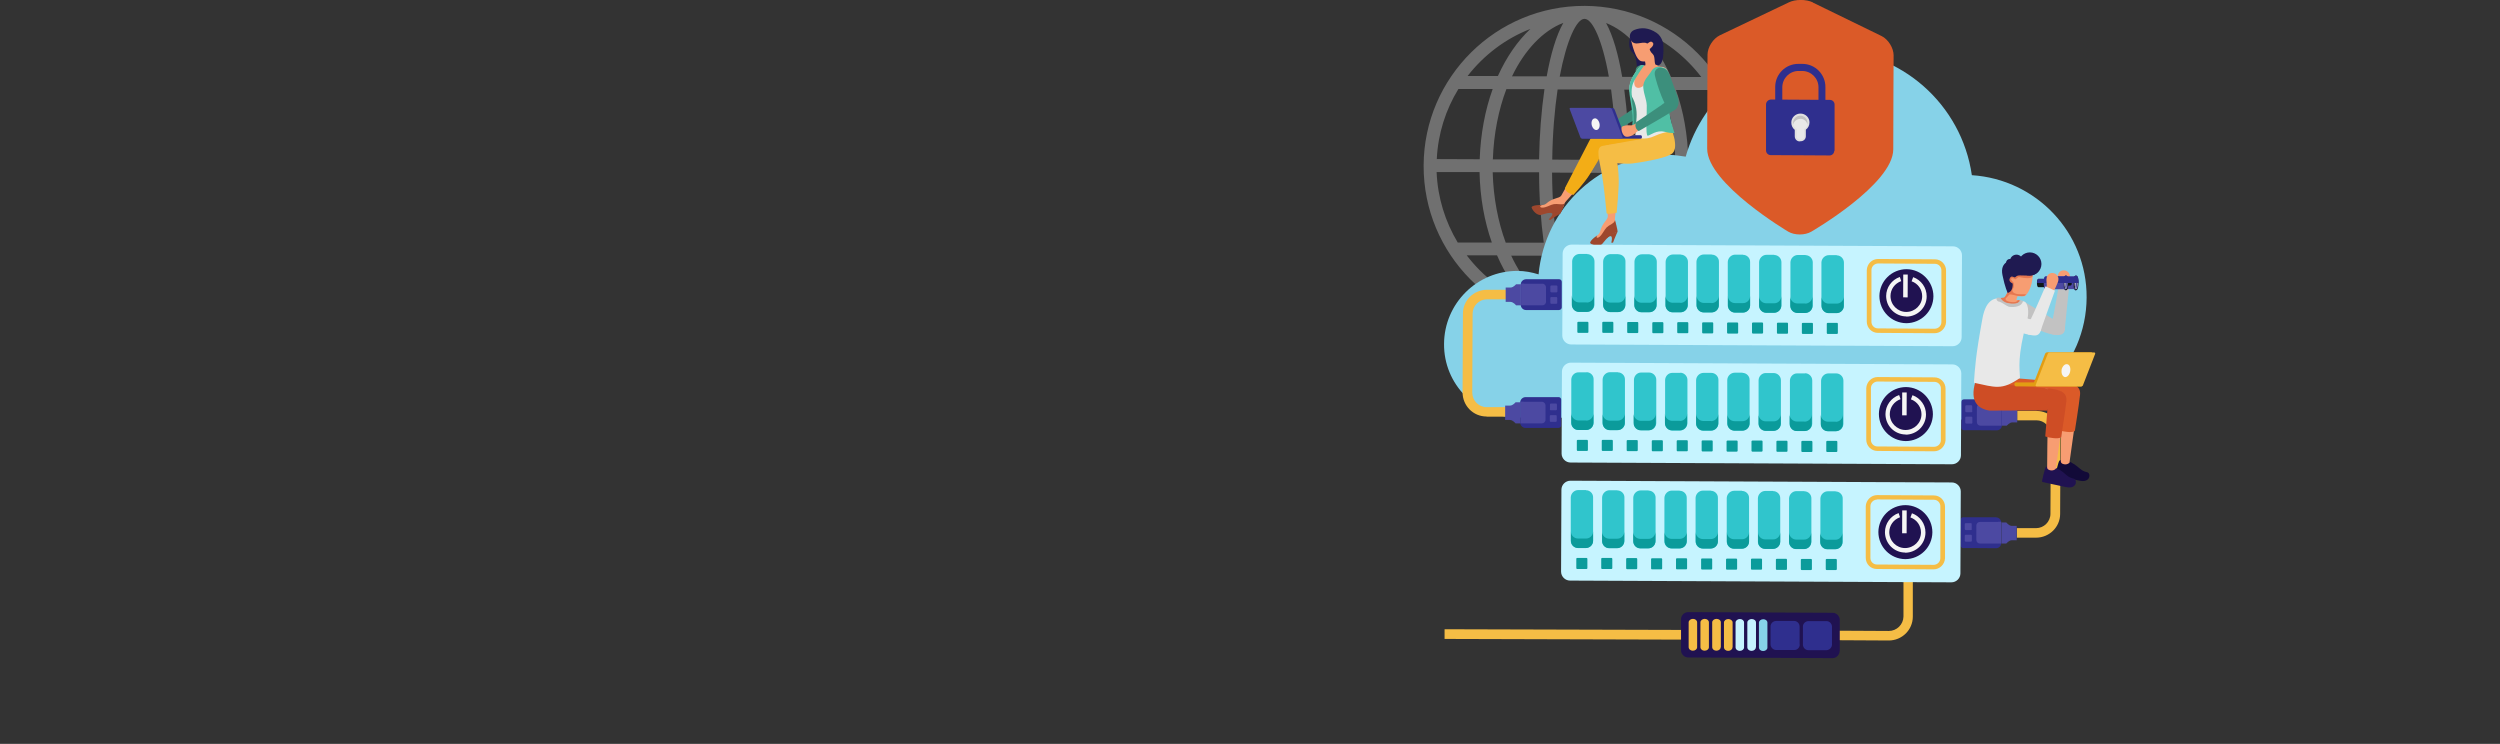 <?xml version="1.0" encoding="UTF-8"?>
<svg id="Layer_1" xmlns="http://www.w3.org/2000/svg" version="1.1" xmlns:xlink="http://www.w3.org/1999/xlink" viewBox="0 0 1444.2 429.7">
  <rect x="0" y="0" width="1444.2" height="429.7" fill="#333333" stroke="none"/>
  <!-- Generator: Adobe Illustrator 29.1.0, SVG Export Plug-In . SVG Version: 2.1.0 Build 142)  -->
  <defs>
    <style>
      .st0 {
        fill: url(#linear-gradient2);
      }

      .st1 {
        fill: #2f2f8e;
      }

      .st2 {
        fill: #f79d72;
      }

      .st3 {
        fill: #ce4d25;
      }

      .st4 {
        fill: #c2c2c2;
      }

      .st5 {
        fill: url(#linear-gradient1);
      }

      .st6 {
        fill: #fff;
        isolation: isolate;
        opacity: .3;
      }

      .st7 {
        fill: #e0e0e0;
      }

      .st8 {
        fill: #f3ad16;
      }

      .st9 {
        fill: #30c5cc;
      }

      .st10 {
        fill: #e29d13;
      }

      .st11 {
        fill: #e57750;
      }

      .st12 {
        fill: #f5bd45;
      }

      .st13 {
        fill: #86d2e8;
      }

      .st14 {
        fill: #d3d3d3;
      }

      .st15 {
        fill: #120a38;
      }

      .st16 {
        fill: #201251;
      }

      .st17 {
        fill: #0b9b9b;
      }

      .st18 {
        fill: #3c8f7c;
      }

      .st19 {
        fill: url(#linear-gradient3);
      }

      .st20 {
        fill: #50bfa5;
      }

      .st21 {
        fill: #f5f5f5;
      }

      .st22 {
        fill: #9e472d;
      }

      .st23 {
        fill: #1f1a51;
      }

      .st24 {
        fill: #db5a28;
      }

      .st25 {
        fill: url(#linear-gradient);
      }

      .st26 {
        fill: #c6f4ff;
      }

      .st27 {
        fill: #4c49a2;
      }

      .st28 {
        fill: #e8e8e8;
      }
    </style>
    <linearGradient id="linear-gradient" x1="3370.3" y1="193.6" x2="3344.3" y2="105.9" gradientTransform="translate(4568.3 436.4) rotate(-179.7)" gradientUnits="userSpaceOnUse">
      <stop offset="0" stop-color="#101719"/>
      <stop offset="1" stop-color="#243137"/>
    </linearGradient>
    <linearGradient id="linear-gradient1" x1="3352.9" y1="198.8" x2="3326.9" y2="111.1" gradientTransform="translate(4568.3 436.4) rotate(-179.7)" gradientUnits="userSpaceOnUse">
      <stop offset="0" stop-color="#101719"/>
      <stop offset="1" stop-color="#243137"/>
    </linearGradient>
    <linearGradient id="linear-gradient2" x1="3358.1" y1="197.2" x2="3332.1" y2="109.5" gradientTransform="translate(4568.3 436.4) rotate(-179.7)" gradientUnits="userSpaceOnUse">
      <stop offset="0" stop-color="#101719"/>
      <stop offset="1" stop-color="#243137"/>
    </linearGradient>
    <linearGradient id="linear-gradient3" x1="3358.3" y1="197.2" x2="3332.3" y2="109.5" gradientTransform="translate(4568.3 436.4) rotate(-179.7)" gradientUnits="userSpaceOnUse">
      <stop offset="0" stop-color="#101719"/>
      <stop offset="1" stop-color="#243137"/>
    </linearGradient>
  </defs>
  <path class="st6" d="M822.4,95.6c-.2,51.1,41.1,92.9,92.2,93.1,51.1.2,92.9-41.2,93.1-92.2.2-51.1-41.2-92.9-92.2-93.1-51.1-.2-92.9,41.1-93.1,92.2h0ZM987.5,140.7h-19.7c4.4-12.2,7-26,7.5-40.6h24.8c-.7,14.9-5.2,28.7-12.6,40.6ZM862.4,92c.5-14.8,3.3-28.6,7.8-40.5h22c-1.8,12.6-2.9,26.6-3.1,40.6h-26.8q0-.1,0-.1ZM896.7,92.2c.2-15.4,1.4-29,3.1-40.5h30.9c1.6,11.7,2.7,25.3,2.8,40.7l-36.7-.2h0ZM933.4,99.9c-.2,15.4-1.4,29-3.1,40.5h-30.9c-1.6-11.7-2.7-25.3-2.8-40.7l36.7.2h0ZM873.5,44c7.3-15.1,17.7-26.2,29.6-30.8-4.1,7.3-7.3,18.1-9.6,30.9h-20q0,0,0,0ZM915.4,10.9c4.5,0,10.3,12.3,14,33.4h-28.4c4-21.2,9.8-33.4,14.3-33.4h0ZM957.1,44.4h-20c-2.2-12.9-5.3-23.8-9.3-31.1,11.9,4.7,22.1,15.9,29.3,31.1ZM960.3,51.9c4.5,11.9,7.1,25.8,7.5,40.6h-26.8c0-14.2-1-28.1-2.7-40.7h22q0,0,0,0ZM968.2,52h19.7c7.2,12,11.6,25.9,12.2,40.7h-24.8c-.3-14.7-2.8-28.5-7.1-40.7ZM959.9,140.5h-22c1.8-12.6,2.9-26.6,3.1-40.6h26.8c-.5,14.9-3.3,28.7-7.9,40.6h0ZM956.6,148c-7.3,15.1-17.7,26.2-29.6,30.8,4.1-7.3,7.3-18.1,9.6-30.9h20q0,0,0,0ZM914.7,181.2c-4.6,0-10.3-12.3-14-33.4h28.4c-4,21.2-9.8,33.4-14.3,33.4h0ZM873,147.7h20c2.2,12.9,5.3,23.8,9.3,31.1-11.9-4.7-22.2-15.9-29.3-31.1ZM869.8,140.1c-4.4-11.9-7.1-25.8-7.5-40.6h26.8c0,14.2,1,28.1,2.7,40.7h-22ZM861.9,140.1h-19.8c-7.2-12-11.6-25.9-12.2-40.7h24.8c.3,14.7,2.8,28.5,7.1,40.7ZM830,91.9c.7-14.8,5.2-28.6,12.5-40.5h19.8c-4.4,12.2-7,26-7.5,40.6,0,0-24.8-.1-24.8-.1ZM884.1,16.7c-7.4,6.9-13.8,16.2-18.8,27.2h-17.5c9.4-12.1,21.9-21.6,36.3-27.2h0ZM982.8,44.5h-17.5c-4.8-11.1-11.1-20.5-18.5-27.5,14.4,5.8,26.8,15.4,36,27.5h0ZM946,175.3c7.4-6.9,13.8-16.2,18.8-27.2h17.5c-9.4,12.1-21.9,21.6-36.3,27.2h0ZM847.3,147.5h17.5c4.8,11.1,11.1,20.5,18.5,27.5-14.4-5.8-26.8-15.4-36-27.5h0Z"/>
  <path class="st13" d="M876.7,156.5c4.2,0,8.2.8,12.1,2,3.6-38.8,36-69.2,75.7-69,3.2,0,6.2.6,9.3,1,10.1-35.8,42.9-62,81.9-61.8,42.5.2,77.5,31.7,83.4,72.5,37.1,2.4,66.5,33,66.3,70.7-.2,39.1-32,70.7-71.2,70.5l-257.9-1.2c-23.4-.1-42.3-19.2-42.1-42.5.1-23.4,19.1-42.3,42.5-42.2h0Z"/>
  <path class="st24" d="M1047.3,1.4c-3.9-1.9-10.2-1.9-14,0l-39.8,19c-3.9,1.9-7.1,6.9-7.1,11.2,0,0-.2,36.6-.2,54.3,0,20.2,46.8,47.9,46.8,47.9,3.7,2.2,9.7,2.2,13.4,0,0,0,47.2-27.3,47.3-47.5,0-17.6.2-54.3.2-54.3,0-4.3-3.1-9.3-7-11.2l-39.6-19.3h0Z"/>
  <path class="st1" d="M1054.5,62.6h-29c0-.1,0-12.4,0-12.4,0-7.4,6.1-13.4,13.5-13.3h2.2c7.4,0,13.4,6.1,13.3,13.5v12.2ZM1029.6,58.5h20.9c0,0,0-8.1,0-8.1,0-5.1-4.1-9.3-9.3-9.4h-2.2c-5.1,0-9.3,4.1-9.4,9.3v8.2s0,0,0,0Z"/>
  <path class="st1" d="M1059.6,87.1c0,1.5-1.2,2.7-2.7,2.7l-34-.2c-1.5,0-2.7-1.2-2.7-2.7v-26.7c.1-1.5,1.4-2.7,2.9-2.7l34,.2c1.5,0,2.7,1.2,2.7,2.7v26.7q-.1,0-.1,0Z"/>
  <path class="st7" d="M1039.7,81.7c-1.6,0-2.9-1.3-2.9-2.9v-3.8c-1.3-1-2-2.5-2-4.2,0-2.9,2.4-5.2,5.3-5.2,2.9,0,5.3,2.4,5.2,5.2,0,1.6-.8,3.2-2.1,4.1v3.8c0,1.6-1.3,2.9-3,2.9h-.5,0Z"/>
  <path class="st28" d="M1044.2,70.9c0-2.3-1.9-4.2-4.2-4.2s-4.2,1.9-4.2,4.2c0,1.5.8,2.9,2.1,3.6v4.3c0,1,.8,1.9,1.9,1.9h.5c1.1,0,1.9-.8,1.9-1.9v-4.3c1.3-.7,2.1-2,2.1-3.6Z"/>
  <path class="st4" d="M1040,68.6c2,0,3.7,1.4,4.1,3.3,0-.3.1-.6.1-.9,0-2.3-1.9-4.2-4.2-4.2s-4.2,1.9-4.2,4.2c0,.3,0,.6.1.9.4-1.8,2.1-3.2,4.1-3.2h0Z"/>
  <path class="st23" d="M941.6,21.6s-1.5,5.9,1.1,8.4c2.5,2.5,2.3,4.2,2.7,6.3.3,2.1-.5,2.1,3.1,3.2,3.5,1.1,6.4-5.4,6.4-5.4l4.6-2.7-3.5-6.4s-3.8-4.4-4.2-4.4-10.1,1.1-10.1,1.1Z"/>
  <path class="st2" d="M936,68.5s-3,2.4-4.7,2.4c-1.7-.1-4.8,0-5.4,1-.6,1.1.2,4.5,1.9,5.4,1.7.8,4.9-.7,6-2,1.1-1.3,3.8-2.5,3.8-2.5l-1.7-4.2Z"/>
  <path class="st18" d="M935.7,74.2s-1.3-.5-1.8-2.2c-.5-1.9.4-3,.4-3,0,0,6.8-4.5,13.6-9.2,6.8-4.7,8-7.1,9-3.7.4,1.4,1.3,4.5.3,5.3-2.4,1.9-21.5,12.8-21.5,12.8Z"/>
  <path class="st18" d="M958.2,54.5s-2.5-6.9-4.7-12.7c-2.3-6.3-9.7-4.9-8.5.3,1.2,5.5,5.8,18.9,8.6,20.1,2.8,1.2,6.4-2.3,4.6-7.6Z"/>
  <path class="st18" d="M942.8,76.5s2.4-.9,4.5,0c2.1.8,2.8-7.4,2.4-11.6-.5-4.2-7.4-12.3-7.4-12.3,0,0,1.2,9.4,1.1,14.2,0,4.8-.6,9.7-.6,9.7Z"/>
  <path class="st2" d="M931,96.8s0,0-.1,0c0,0,0,0,.1,0Z"/>
  <path class="st2" d="M931,96.8s0,0-.1,0c0,0,0,0,.1,0Z"/>
  <path class="st2" d="M924.3,78.4c4.3.6,33.5-1.2,37.7,1.7.7,4.4,2.1,9.7-9.5,10.3-17.8.9-27.5-1.3-28-1.9,0,0,0,0,.1,0-.2,0-.2,0-.1,0,0,0-.2,0-.2,0l-.5-10c.2,0,.3-.2.6-.2h0Z"/>
  <path class="st2" d="M888.6,119.1c.7-.9,3.1-.2,4.5-1.4,4-3.6,7.6-2.9,8.8-4.7.5-.9,3.5-6.1,6.7-11.9,3.1-6,7.9-15.4,9.8-19.1.2-.5.4-1,.8-1.5l6.6,7.5c-2.1,2.3-4.1,6.5-4.9,8-.8,1.7-6.8,10.4-10.6,14-3.2,3.6-5.7,6.2-6.2,7-1.3,2.3-.7,4.6-4.5,3.8-3-.7-7,2.3-9.1,1.6-2.1-.8-2.7-2.2-1.9-3.2h0Z"/>
  <path class="st22" d="M901.4,123.4s-3.1,1.8-4.1,2.5c-.5.3-1.8,1.3-1.8,1.3l-.9-.5s4.4-3.7.7-3.8c-3.7-.1,1.4-.9,1.4-.9,0,0,4.8,1.4,4.8,1.4Z"/>
  <path class="st22" d="M904,117.3s-2.1,5.6-2.6,6.1c-.5.4-2.7-1.1-5.7-.6-3,.5-5.4,1.4-5.8,1.4-2.9.1-5.4-4-5.1-4.6.9-1.4,6.5-1.2,5.8-1-1.7.3-1.1,2.5,3.5.6,3.5-1.5,3.5-1.5,7.4-1.2,1.9.2,2.5-.6,2.5-.6Z"/>
  <path class="st2" d="M919.1,80.4c1.2-2.4,1.9-2.3,6.6-2.1,4.7.2,1.1,3.3,1.1,3.3l-2.2,5.8-3.6.7s-2-7.6-2-7.6Z"/>
  <path class="st8" d="M947.7,78.1s-12.6,0-20.3,0c-7.7,0-7.3-.4-9.3,3.3-1.9,3.7-14.1,27.3-14.1,27.3,0,0,.3,1.5,1.8,2.5,1.6,1,3.1,1.4,3.1,1.4,0,0,6.3-6.8,9.3-11.6,3-4.8,7.1-11.6,7.1-11.6,0,0,7.7,1.7,18.5,1.6,10.8,0,18.6-.2,19.1-6,.6-5.8-.3-5.7-7.1-6.6s-8.1-.2-8.1-.2h0Z"/>
  <path class="st2" d="M948,38c.6,0,1.4-.1,2.4-.2.3-.8.1-1.1-.1-2.3-1.3.1-2.5-.1-3.1-.6-3.2-2.3-5.2-12.9-5.2-12.9.2-1.2,4.8-4.2,8.9-2.8,3.4,1.3,5.6,5.4,5.3,9.6,0,0,0,0,0,0,0,0-.3,3,.3,5.8.4,1.7,1.1,3.1,1.2,3.7,1.5.4,3.9,0,4.9,1.6,2.8,4.3,1.3,10.8,1.2,18.9-.1,8.3.8,10.6,2.7,18.2.2,5.8-15.1,3.7-20.6,1.1,1.2-5.4,1.4-9.9,0-18.4-.6-3.5-3.9-3.2-4.4-8.1-.6-6.2,6.4-13.9,6.4-13.9h0Z"/>
  <path class="st2" d="M921.5,137.6c0-1.1,2.4-1.9,2.8-3.7,1.2-5.3,4.6-6.8,4.5-9,0-1-.7-7-1.4-13.6-.9-6.7-2.5-17.2-3.1-21.3-.2-.5-.2-1.1-.3-1.7l9.7,2.4c-.4,3,.3,7.7.7,9.4.4,1.9.4,12.4-.5,17.5-.5,4.8-1.1,8.4-1,9.3.2,2.6,2.1,4.2-1.5,5.7-2.8,1.2-4.3,5.9-6.5,6.5-2.1.6-3.5-.2-3.4-1.5h0Z"/>
  <path class="st2" d="M938.1,100.9s0,0-.1,0c0,0,0,0,.1,0Z"/>
  <path class="st2" d="M938.1,100.9s0,0-.1,0c0,0,0,0,.1,0Z"/>
  <path class="st2" d="M928.6,83.8c4.4,0,32.9-6.5,37.6-4.3,1.4,4.2,3.6,9.3-7.8,11.7-17.5,3.6-27.4,3-27.9,2.6,0,0,0,0,.1,0-.2,0-.2,0-.1,0,0,0-.1,0-.2,0l-2.1-9.8c.2,0,.3-.3.5-.3h0Z"/>
  <path class="st22" d="M934.5,133.7s-1.5,3.3-1.9,4.4c-.2.5-.8,2.1-.8,2.1h-1c0,.1,1.5-5.4-1.6-3.3-3.1,2.1.6-1.5.6-1.5l4.7-1.6h0Z"/>
  <path class="st22" d="M933,127.3s1.6,5.8,1.4,6.5c-.1.6-2.8.7-5,2.8-2.2,2.1-3.6,4.2-4,4.5-2.3,1.8-6.7,0-6.8-.8,0-1.7,4.7-4.8,4.1-4.2-1.2,1.2.5,2.7,3.2-1.6,2.1-3.2,2-3.3,5.3-5.2,1.7-1,1.7-2,1.7-2h0Z"/>
  <path class="st2" d="M928.1,84.1s-4.5.8-4,4.3c.5,3.6,6.2,3.6,6.2,3.6l3.2-7.5s-5.5-.4-5.5-.4Z"/>
  <path class="st12" d="M965.5,74.2s5,12.1-.1,14.9c-5.1,2.8-18.2,4.8-22.2,5.3-4,.5-8.9-.2-8.9-.2,0,0,.7,4.3.8,9.3.2,5-1.2,19.4-1.2,19.4,0,0-.8.1-3,.5-2.2.4-2.8-.2-2.8-.2,0,0-1.4-15-2.7-22.5-1.3-7.5-4-15.6.3-16.4,4.2-.8,27.9-4.9,28.4-5,.4-.2,2.4-5.3,11.5-5h0Z"/>
  <path class="st28" d="M962.8,40.5c-1.9-2.2-3.7-2.1-6.3,0-2.6,2.1-6.2,11.1-10.6,10.2-3.2-.7-1.5-6.7-.2-8.7,1.3-2,3.5-4.2,3.5-4.2,0,0-.9.1-1,.1s-10.1,10.1-5.9,17.1c3.3,5.5,3.4,10.3,3,14.5-.4,4.3-.6,6.2-.6,8.4,0,2.2,5.6,3.3,11.3.6,6-2.8,10.8-2.3,10.4-3.5-.5-1.8-2-6-2.6-11.9-.6-5.9,1.2-20-1.1-22.6Z"/>
  <path class="st23" d="M954.8,24.6c1.2,1.6-1.8,3.7-1.8,3.7,0,0,0,1.3,1.8,3,1.4,1.3.7,4.2,1.5,6,5.9,3,4.5-12,4.5-12,0,0-.6-4.1-3.8-6.3-4.6-3.1-8.9-3.3-12.9-1.7-2.6,1-3.2,4-2,5.8,0,0,1,2.6,4.5,1.9,3.5-.6,4.4-.3,4.8.1.5.4,2.1-2.1,3.3-.5h0Z"/>
  <path class="st20" d="M957.7,38.6s-2.4,0-3.8,2.6c-1.4,2.5-5,5.3-4.6,9.5.4,4.2,1.8,6.4,2,10.2.2,3.7-.9,17.8.6,17.5,1.6-.3,5-3.4,9.5-2.3,4.5,1.1,5.9.7,5.9.7,0,0-2.2-6.5-2.7-10.2-.6-3.8-.6-10.5-.2-14.9.4-4.4.3-9.1-1.7-11.6-1.1-1.4-5-1.5-5-1.5h0Z"/>
  <path class="st20" d="M949.8,37.8s-5.2,7.1-6.4,10.3c-1.2,3.2-1,6.5-.2,12.2.8,5.7.5,15.9.4,16.1,0,.2-.9.5-.9,0,0-.5.7-5.5.4-9.6-.3-4.1-1.9-11.9-2-14.8-.1-2.9.8-5.5,2.2-8.1,1.5-2.6,4.3-5.9,4.6-6.1.3-.3,1.1-.4,1.8,0h0Z"/>
  <path class="st1" d="M947.7,78.1h-9.4s-5.6-14.9-5.6-14.9c-.2-.4-.7-.8-1.1-.8h-22.8c-.5-.1-.7.2-.5.7l5.6,14.9c-.4,0-.7.4-.7.8v.4c0,.5.4.8.8.8h1.4s22.8.1,22.8.1h9.5c.5,0,.8-.3.8-.8v-.4c0-.5-.4-.8-.8-.8h0Z"/>
  <path class="st27" d="M937.3,79.3c.2.4,0,.8-.5.8h-22.8c-.5-.1-1-.5-1.1-.9l-6.1-16.1c-.2-.4,0-.8.5-.8h22.8c.5.1,1,.5,1.1.9l6.1,16.1Z"/>
  <path class="st21" d="M924,71.3c.4,1.9-.3,3.5-1.6,3.8-1.2.2-2.5-1.1-2.9-2.9-.4-1.9.3-3.6,1.6-3.8,1.2-.3,2.5,1.1,2.9,2.9h0Z"/>
  <path class="st2" d="M947,70s-3,2.4-4.7,2.4c-1.7-.1-4.8,0-5.4,1-.6,1.1.2,4.5,1.9,5.4,1.7.8,4.9-.7,6-2,1.2-1.3,3.8-2.5,3.8-2.5l-1.7-4.2Z"/>
  <path class="st18" d="M946.7,75.7s-1.3-.5-1.8-2.2c-.5-1.8.4-3,.4-3,0,0,6.8-4.5,13.6-9.2,6.8-4.7,8-7.1,9-3.7.4,1.4,1.3,4.5.3,5.3-2.4,1.9-21.5,12.8-21.5,12.8h0Z"/>
  <path class="st18" d="M969.2,56s-2.5-6.9-4.7-12.7c-2.3-6.3-9.7-4.9-8.5.3,1.2,5.5,5.8,18.9,8.6,20.1,2.8,1.2,6.4-2.3,4.6-7.6h0Z"/>
  <path class="st12" d="M1091.2,364.5l-36.7-.2v5.5s36.6.2,36.6.2c7.6,0,13.9-6.1,13.9-13.8v-25.7c.1,0-5.4,0-5.4,0v25.7c-.1,4.6-3.9,8.3-8.5,8.3Z"/>
  <polygon class="st12" points="972 369.5 834.5 369.1 834.5 363.5 972.1 363.9 972 369.5"/>
  <path class="st12" d="M1176.4,237.3h-11.1s0,5.5,0,5.5h11.1c4.6,0,8.3,3.8,8.3,8.4l-.2,45.6c0,4.6-3.8,8.3-8.3,8.3h-11.1s0,5.5,0,5.5h11.1c7.6,0,13.9-6.1,13.9-13.7l.2-45.6c0-7.6-6.1-13.9-13.8-13.9h0Z"/>
  <path class="st1" d="M1153.2,298.8h-13.6c0,0,0,0,0,0,0,0,0,0-.1,0h-5.4c-.8,0-1.5.6-1.5,1.5v14.8c0,.8.6,1.5,1.4,1.5h5.4s0,0,.1,0h0c0,0,13.6.1,13.6.1,1.6,0,3-1.3,3-3v-11.8c0-1.6-1.3-3-2.9-3h0Z"/>
  <path class="st27" d="M1154.4,301.5h0s-10.6,0-10.6,0c-1.2,0-2.1.9-2.1,2.1v8.3c0,1.2.9,2.1,2.1,2.1h10.6s0,0,0,0c0,0,0,0,0,0h1.6c0-.1,0-.2,0-.4v-11.8c0-.1,0-.2,0-.4h-1.6s0,0,0,0h0Z"/>
  <path class="st27" d="M1139.1,305.7c0,.3-.2.5-.6.5h-2.9c-.3,0-.6-.3-.6-.6v-2.8c0-.3.3-.6.6-.6h2.9c.3,0,.6.3.5.6v2.8s0,0,0,0Z"/>
  <path class="st27" d="M1139.1,312.4c0,.3-.2.5-.6.5h-2.9c-.3,0-.6-.3-.6-.6v-2.8c0-.3.3-.6.6-.6h2.9c.3,0,.6.3.6.6v2.8s0,0,0,0Z"/>
  <path class="st27" d="M1162.2,303.8c-1.7,0-3.2-2-3.2-2h-2.8s0,12.2,0,12.2h2.8s1.5-1.9,3.2-1.9h2.8s0-8.3,0-8.3h-2.8s0,0,0,0Z"/>
  <path class="st1" d="M1153.6,230.7h-13.6c0,0,0,0,0,0,0,0,0,0-.1,0h-5.4c-.8,0-1.5.6-1.5,1.5v14.8c0,.8.6,1.5,1.4,1.5h5.4s0,0,.1,0h0c0,0,13.6.1,13.6.1,1.6,0,3-1.3,3-3v-11.8c0-1.6-1.3-3-2.9-3Z"/>
  <path class="st27" d="M1154.7,233.4h0s-10.6,0-10.6,0c-1.2,0-2.1.9-2.1,2.1v8.3c0,1.2.9,2.1,2.1,2.1h10.6s0,0,0,0c0,0,0,0,0,0h1.6c0-.1,0-.2,0-.4v-11.8c0-.1,0-.2,0-.4h-1.6s0,0,0,0h0Z"/>
  <path class="st27" d="M1139.4,237.6c0,.3-.2.6-.6.5h-2.9c-.3,0-.6-.3-.6-.6v-2.8c0-.3.3-.6.6-.6h2.9c.3,0,.5.3.5.6v2.8h0Z"/>
  <path class="st27" d="M1139.4,244.2c0,.3-.2.6-.6.5h-2.9c-.3,0-.6-.3-.6-.6v-2.8c0-.3.3-.6.6-.6h2.9c.3,0,.6.3.6.6v2.8Z"/>
  <path class="st27" d="M1162.5,235.7c-1.7,0-3.2-1.9-3.2-1.9h-2.8s0,12.1,0,12.1h2.8s1.5-1.9,3.2-1.9h2.8s0-8.3,0-8.3h-2.8s0,0,0,0Z"/>
  <path class="st12" d="M858.8,240.7h11.1s0-5.5,0-5.5h-11.1c-4.6,0-8.3-3.8-8.3-8.4l.2-45.6c0-4.6,3.8-8.3,8.3-8.3h11.1s0-5.5,0-5.5h-11.1c-7.6,0-13.9,6.1-13.9,13.7l-.2,45.6c0,7.6,6.1,13.9,13.8,13.9h0Z"/>
  <path class="st1" d="M881.3,229.4h13.6c0,.1,0,0,.1,0h5.4c.8,0,1.5.7,1.5,1.5v14.8c0,.8-.8,1.5-1.6,1.5h-5.4s0,0-.1,0h0c0,0-13.6,0-13.6,0-1.6,0-3-1.4-3-3v-11.8c0-1.6,1.4-3,3.1-3Z"/>
  <path class="st27" d="M880.1,232.1h0s10.6,0,10.6,0c1.2,0,2.1,1,2.1,2.1v8.3c0,1.2-1,2.1-2.2,2.1h-10.6c0,0,0,0,0,0h-1.6c0-.1,0-.2,0-.4v-11.8c0-.1.1-.2.1-.4h1.6s0,0,0,0h0Z"/>
  <path class="st27" d="M895.3,236.4c0,.3.2.6.6.6h2.9c.3,0,.6-.2.6-.5v-2.8c0-.3-.2-.6-.5-.6h-2.9c-.3,0-.6.2-.6.5v2.8s0,0,0,0Z"/>
  <path class="st27" d="M895.3,243.1c0,.3.2.6.5.6h2.9c.3,0,.6-.2.6-.5v-2.8c0-.3-.2-.6-.5-.6h-2.9c-.3,0-.6.2-.6.5v2.8Z"/>
  <path class="st27" d="M872.3,234.3c1.7,0,3.2-1.9,3.2-1.9h2.8s0,12.2,0,12.2h-2.8s-1.4-1.9-3.2-2h-2.8s0-8.3,0-8.3h2.8Z"/>
  <path class="st1" d="M881.6,161.3h13.6c0,.1,0,0,.1,0h5.4c.8,0,1.5.7,1.5,1.5v14.8c0,.8-.8,1.5-1.6,1.5h-5.4s0,0-.1,0h0c0,0-13.6,0-13.6,0-1.6,0-3-1.4-3-3v-11.8c0-1.6,1.4-3,3.1-3Z"/>
  <path class="st27" d="M880.4,163.9h0s10.6,0,10.6,0c1.2,0,2.1,1,2.1,2.1v8.3c0,1.2-1,2.1-2.2,2.1h-10.6c0,0,0,0,0,0h-1.6c0-.1,0-.2,0-.4v-11.8c0-.1.1-.2.1-.4h1.6s0,0,0,0h0Z"/>
  <path class="st27" d="M895.6,168.3v-2.8c0-.3.3-.6.6-.6h2.9c.3,0,.6.3.6.6v2.8c0,.3-.3.6-.6.6h-2.9c-.3,0-.6-.3-.6-.6h0Z"/>
  <path class="st27" d="M895.6,174.9c0,.3.2.6.5.6h2.9c.3,0,.6-.2.6-.5v-2.8c0-.3-.2-.6-.5-.6h-2.9c-.3,0-.6.2-.6.5v2.8Z"/>
  <path class="st27" d="M872.6,166.1c1.7,0,3.2-1.9,3.2-1.9h2.8s0,12.2,0,12.2h-2.8s-1.4-1.9-3.2-2h-2.8s0-8.3,0-8.3h2.8Z"/>
  <path class="st26" d="M1127.5,278.7c2.9,0,5.2,2.4,5.2,5.2l-.2,47.3c0,2.9-2.4,5.2-5.2,5.2l-220.3-1c-2.9,0-5.2-2.4-5.2-5.2l.2-47.3c0-2.9,2.4-5.2,5.2-5.2l220.3,1h0Z"/>
  <path class="st9" d="M916.2,283.2c2.3,0,4.2,1.9,4.1,4.2v25c-.1,2.3-2,4.2-4.3,4.1h-4.5c-2.3,0-4.2-1.9-4.1-4.2v-25c.1-2.3,2-4.2,4.3-4.2h4.5Z"/>
  <path class="st9" d="M934.3,283.3c2.3,0,4.2,1.9,4.1,4.2v25c-.1,2.3-2,4.2-4.3,4.1h-4.5c-2.3,0-4.2-1.9-4.1-4.2v-25c.1-2.3,2-4.2,4.3-4.2h4.5Z"/>
  <path class="st9" d="M952.3,283.4c2.3,0,4.2,1.9,4.1,4.2v25c-.1,2.3-2,4.2-4.3,4.1h-4.5c-2.3,0-4.2-1.9-4.1-4.2v-25c.1-2.3,2-4.2,4.3-4.2h4.5s0,0,0,0Z"/>
  <path class="st9" d="M970.3,283.5c2.3,0,4.2,1.9,4.1,4.2v25c-.1,2.3-2,4.2-4.3,4.1h-4.5c-2.3,0-4.2-1.9-4.1-4.2v-25c.1-2.3,2-4.2,4.3-4.2h4.5s0,0,0,0Z"/>
  <path class="st9" d="M988.3,283.5c2.3,0,4.2,1.9,4.1,4.2v25c-.1,2.3-2,4.2-4.3,4.1h-4.5c-2.3,0-4.2-1.9-4.1-4.2v-25c.1-2.3,2-4.2,4.3-4.2h4.5Z"/>
  <path class="st9" d="M1006.3,283.6c2.3,0,4.2,1.9,4.1,4.2v25c-.1,2.3-2,4.2-4.3,4.1h-4.5c-2.3,0-4.2-1.9-4.1-4.2v-25c.1-2.3,2-4.2,4.3-4.2h4.5s0,0,0,0Z"/>
  <path class="st9" d="M1024.3,283.7c2.3,0,4.2,1.9,4.1,4.2v25c-.1,2.3-2,4.2-4.3,4.1h-4.5c-2.3,0-4.2-1.9-4.1-4.2v-25c.1-2.3,2-4.2,4.3-4.2h4.5s0,0,0,0Z"/>
  <path class="st9" d="M1042.3,283.8c2.3,0,4.2,1.9,4.1,4.2v25c-.1,2.3-2,4.2-4.3,4.1h-4.5c-2.3,0-4.2-1.9-4.1-4.2v-25c.1-2.3,2-4.2,4.3-4.2h4.5s0,0,0,0Z"/>
  <path class="st9" d="M1060.4,283.9c2.3,0,4.2,1.9,4.1,4.2v25c-.1,2.3-2,4.2-4.3,4.1h-4.5c-2.3,0-4.2-1.9-4.1-4.2v-25c.1-2.3,2-4.2,4.3-4.2h4.5s0,0,0,0Z"/>
  <path class="st17" d="M970.2,311.3h-4.5c-2.3,0-4.2-1.9-4.1-4.2v5.5c0,2.3,1.8,4.2,4.1,4.2h4.5c2.3,0,4.2-1.8,4.2-4.1v-5.5c0,2.3-1.9,4.2-4.2,4.1ZM916.1,311.1h-4.5c-2.3,0-4.2-1.9-4.1-4.2v5.5c0,2.3,1.8,4.2,4.1,4.2h4.5c2.3,0,4.2-1.8,4.2-4.1v-5.5c0,2.3-1.9,4.2-4.2,4.1ZM988.2,311.4h-4.5c-2.3,0-4.2-1.9-4.1-4.2v5.5c0,2.3,1.8,4.2,4.1,4.2h4.5c2.3,0,4.2-1.8,4.2-4.1v-5.5c0,2.3-1.9,4.2-4.2,4.1ZM934.1,311.2h-4.5c-2.3,0-4.2-1.9-4.1-4.2v5.5c0,2.3,1.8,4.2,4.1,4.2h4.5c2.3,0,4.2-1.8,4.2-4.1v-5.5c0,2.3-1.9,4.2-4.2,4.1ZM952.1,311.3h-4.5c-2.3,0-4.2-1.9-4.1-4.2v5.5c0,2.3,1.8,4.2,4.1,4.2h4.5c2.3,0,4.2-1.8,4.2-4.1v-5.5c0,2.3-1.9,4.2-4.2,4.1ZM1042.2,311.7h-4.5c-2.3,0-4.2-1.9-4.2-4.2v5.5c0,2.3,1.8,4.2,4.1,4.2h4.5c2.3,0,4.2-1.8,4.2-4.1v-5.5c0,2.3-1.9,4.2-4.2,4.1h0ZM1060.2,311.8h-4.5c-2.3,0-4.2-1.9-4.2-4.2v5.5c0,2.3,1.8,4.2,4.1,4.2h4.5c2.3,0,4.2-1.8,4.2-4.1v-5.5c0,2.3-1.9,4.2-4.2,4.1h0ZM1006.2,311.5h-4.5c-2.3,0-4.2-1.9-4.1-4.2v5.5c0,2.3,1.8,4.2,4.1,4.2h4.5c2.3,0,4.2-1.8,4.2-4.1v-5.5c0,2.3-1.9,4.2-4.2,4.1h0ZM1024.2,311.6h-4.5c-2.3,0-4.2-1.9-4.1-4.2v5.5c0,2.3,1.8,4.2,4.1,4.2h4.5c2.3,0,4.2-1.8,4.2-4.1v-5.5c0,2.3-1.9,4.2-4.2,4.1Z"/>
  <path class="st17" d="M917,328.2c0,.3-.2.5-.5.5h-5.4c-.3,0-.5-.3-.5-.5v-5.4c0-.3.3-.5.5-.5h5.4c.3,0,.5.3.5.5v5.4Z"/>
  <path class="st17" d="M931.4,328.2c0,.3-.2.5-.5.5h-5.4c-.3,0-.5-.3-.5-.5v-5.4c0-.3.3-.5.5-.5h5.4c.3,0,.5.3.5.5v5.4Z"/>
  <path class="st17" d="M945.8,328.3c0,.3-.2.5-.5.5h-5.4c-.3,0-.5-.3-.5-.5v-5.4c0-.3.3-.5.5-.5h5.4c.3,0,.5.3.5.5v5.4Z"/>
  <path class="st17" d="M960.2,328.4c0,.3-.2.5-.5.5h-5.4c-.3,0-.5-.3-.5-.5v-5.4c0-.3.3-.5.5-.5h5.4c.3,0,.5.3.5.5v5.4Z"/>
  <path class="st17" d="M974.6,328.4c0,.3-.2.5-.5.5h-5.4c-.3,0-.5-.3-.5-.5v-5.4c0-.3.3-.5.5-.5h5.4c.3,0,.5.3.5.5v5.4s0,0,0,0Z"/>
  <path class="st17" d="M989.1,328.5c0,.3-.2.5-.5.5h-5.4c-.3,0-.5-.3-.5-.5v-5.4c0-.3.3-.5.5-.5h5.4c.3,0,.5.3.5.5v5.4s0,0,0,0Z"/>
  <path class="st17" d="M1003.5,328.6c0,.3-.2.5-.5.5h-5.4c-.3,0-.5-.3-.5-.5v-5.4c0-.3.3-.5.5-.5h5.4c.3,0,.5.3.5.5v5.4h0Z"/>
  <path class="st17" d="M1032.3,328.7c0,.3-.2.5-.5.5h-5.4c-.3,0-.5-.3-.5-.5v-5.4c0-.3.3-.5.5-.5h5.4c.3,0,.5.3.5.5v5.4s0,0,0,0Z"/>
  <path class="st17" d="M1061.1,328.8c0,.3-.2.5-.5.5h-5.4c-.3,0-.5-.3-.5-.5v-5.4c0-.3.3-.5.5-.5h5.4c.3,0,.5.3.5.5v5.4Z"/>
  <path class="st17" d="M1046.7,328.8c0,.3-.2.5-.5.5h-5.4c-.3,0-.5-.3-.5-.5v-5.4c0-.3.3-.5.5-.5h5.4c.3,0,.5.3.5.5v5.4s0,0,0,0Z"/>
  <path class="st17" d="M1017.9,328.6c0,.3-.2.5-.5.5h-5.4c-.3,0-.5-.3-.5-.5v-5.4c0-.3.3-.5.5-.5h5.4c.3,0,.5.3.5.5v5.4h0Z"/>
  <path class="st12" d="M1117,328.9l-32.8-.2c-3.6,0-6.4-2.9-6.4-6.5v-29.8c.2-3.5,3.1-6.4,6.6-6.4l32.8.2c3.5,0,6.4,2.9,6.4,6.5v29.8c-.2,3.6-3.1,6.4-6.6,6.4h0ZM1084.4,288.6c-2.1,0-3.9,1.7-3.9,3.8v29.8c-.1,2.1,1.6,3.9,3.7,3.9l32.8.2c2.1,0,3.9-1.7,3.9-3.9v-29.8c.1-2.1-1.6-3.9-3.7-3.9l-32.8-.2h0Z"/>
  <path class="st16" d="M1116.3,307.5c0-8.6-6.9-15.6-15.5-15.7-8.6,0-15.6,6.9-15.7,15.5,0,8.6,6.9,15.6,15.5,15.7,8.6,0,15.6-6.9,15.7-15.5h0Z"/>
  <path class="st21" d="M1100.6,319.2c-6.5,0-11.7-5.3-11.7-11.8,0-4.9,3.2-9.4,7.9-11l.8,2.4c-3.7,1.3-6.2,4.7-6.2,8.6,0,5.1,4.1,9.2,9.1,9.2,5.1,0,9.2-4.1,9.2-9.1,0-3.9-2.4-7.3-6.1-8.6l.9-2.4c4.7,1.7,7.8,6.1,7.8,11.1,0,6.5-5.3,11.7-11.8,11.7Z"/>
  <rect class="st21" x="1094.1" y="300.4" width="13.2" height="2.6" transform="translate(794.6 1401.1) rotate(-89.8)"/>
  <path class="st26" d="M1127.8,210.5c2.9,0,5.2,2.4,5.2,5.2l-.2,47.3c0,2.9-2.4,5.2-5.2,5.2l-220.3-1c-2.9,0-5.2-2.4-5.2-5.2l.2-47.3c0-2.9,2.4-5.2,5.2-5.2l220.3,1Z"/>
  <path class="st9" d="M916.5,215c2.3,0,4.2,1.9,4.1,4.2v25c-.1,2.3-2,4.2-4.3,4.2h-4.5c-2.3,0-4.2-1.9-4.1-4.2v-25c.1-2.3,2-4.2,4.3-4.1h4.5Z"/>
  <path class="st9" d="M934.6,215.1c2.3,0,4.2,1.9,4.1,4.2v25c-.1,2.3-2,4.2-4.3,4.1h-4.5c-2.3,0-4.2-1.9-4.1-4.2v-25c.1-2.3,2-4.2,4.3-4.2h4.5Z"/>
  <path class="st9" d="M952.6,215.2c2.3,0,4.2,1.9,4.2,4.2v25c-.1,2.3-2,4.2-4.3,4.1h-4.5c-2.3,0-4.2-1.9-4.1-4.2v-25c.1-2.3,2-4.2,4.3-4.1h4.5Z"/>
  <path class="st9" d="M970.6,215.3c2.3,0,4.2,1.9,4.2,4.2v25c-.1,2.3-2,4.2-4.3,4.2h-4.5c-2.3,0-4.2-1.9-4.1-4.2v-25c.1-2.3,2-4.2,4.3-4.1h4.5Z"/>
  <path class="st9" d="M988.6,215.4c2.3,0,4.2,1.9,4.1,4.2v25c-.1,2.3-2,4.2-4.3,4.2h-4.5c-2.3,0-4.2-1.9-4.1-4.2v-25c.1-2.3,2-4.2,4.3-4.2h4.5s0,0,0,0Z"/>
  <path class="st9" d="M1006.6,215.4c2.3,0,4.2,1.9,4.1,4.2v25c-.1,2.3-2,4.2-4.3,4.1h-4.5c-2.3,0-4.2-1.9-4.1-4.2v-25c.1-2.3,2-4.2,4.3-4.2h4.5Z"/>
  <path class="st9" d="M1024.6,215.5c2.3,0,4.2,1.9,4.2,4.2v25c-.1,2.3-2,4.2-4.3,4.1h-4.5c-2.3,0-4.2-1.9-4.1-4.2v-25c.1-2.3,2-4.2,4.3-4.1h4.5Z"/>
  <path class="st9" d="M1042.7,215.6c2.3,0,4.2,1.9,4.2,4.2v25c-.1,2.3-2,4.2-4.3,4.2h-4.5c-2.3,0-4.2-1.9-4.1-4.2v-25c.1-2.3,2-4.2,4.3-4.1h4.5s0,0,0,0Z"/>
  <path class="st9" d="M1060.7,215.7c2.3,0,4.2,1.9,4.2,4.2v25c-.1,2.3-2,4.2-4.3,4.2h-4.5c-2.3,0-4.2-1.9-4.1-4.2v-25c.1-2.3,2-4.2,4.3-4.2h4.5s0,0,0,0Z"/>
  <path class="st17" d="M970.5,243.1h-4.5c-2.3,0-4.2-1.9-4.2-4.2v5.5c0,2.3,1.8,4.2,4.1,4.2h4.5c2.3,0,4.2-1.8,4.2-4.1v-5.5c0,2.3-1.9,4.2-4.2,4.2h0ZM916.4,242.9h-4.5c-2.3,0-4.2-1.9-4.2-4.2v5.5c0,2.3,1.8,4.2,4.1,4.2h4.5c2.3,0,4.2-1.8,4.2-4.1v-5.5c0,2.3-1.9,4.2-4.2,4.2h0ZM988.5,243.2h-4.5c-2.3,0-4.2-1.9-4.2-4.2v5.5c0,2.3,1.8,4.2,4.1,4.2h4.5c2.3,0,4.2-1.8,4.2-4.1v-5.5c0,2.3-1.9,4.2-4.2,4.2h0ZM934.4,243h-4.5c-2.3,0-4.2-1.9-4.1-4.2v5.5c0,2.3,1.8,4.2,4.1,4.2h4.5c2.3,0,4.2-1.8,4.2-4.1v-5.5c0,2.3-1.9,4.2-4.2,4.1ZM952.4,243.1h-4.5c-2.3,0-4.2-1.9-4.2-4.2v5.5c0,2.3,1.8,4.2,4.1,4.2h4.5c2.3,0,4.2-1.8,4.2-4.1v-5.5c0,2.3-1.9,4.2-4.2,4.1h0ZM1042.5,243.5h-4.5c-2.3,0-4.2-1.9-4.2-4.2v5.5c0,2.3,1.8,4.2,4.1,4.2h4.5c2.3,0,4.2-1.8,4.2-4.1v-5.5c0,2.3-1.9,4.2-4.2,4.2h0ZM1060.5,243.6h-4.5c-2.3,0-4.2-1.9-4.2-4.2v5.5c0,2.3,1.8,4.2,4.1,4.2h4.5c2.3,0,4.2-1.8,4.2-4.1v-5.5c0,2.3-1.9,4.2-4.2,4.2h0ZM1006.5,243.3h-4.5c-2.3,0-4.2-1.9-4.1-4.2v5.5c0,2.3,1.8,4.2,4.1,4.2h4.5c2.3,0,4.2-1.8,4.2-4.1v-5.5c0,2.3-1.9,4.2-4.2,4.1ZM1024.5,243.4h-4.5c-2.3,0-4.2-1.9-4.1-4.2v5.5c0,2.3,1.8,4.2,4.1,4.2h4.5c2.3,0,4.2-1.8,4.2-4.1v-5.5c0,2.3-1.9,4.2-4.2,4.1Z"/>
  <path class="st17" d="M917.3,260c0,.3-.2.5-.5.5h-5.4c-.3,0-.5-.3-.5-.5v-5.4c0-.3.3-.5.5-.5h5.4c.3,0,.5.3.5.6v5.4s0,0,0,0Z"/>
  <path class="st17" d="M931.7,260c0,.3-.2.5-.5.5h-5.4c-.3,0-.5-.3-.5-.5v-5.4c0-.3.2-.5.5-.5h5.4c.3,0,.5.3.5.5v5.4s0,0,0,0Z"/>
  <path class="st17" d="M946.1,260.1c0,.3-.2.5-.5.5h-5.4c-.3,0-.5-.3-.5-.5v-5.4c0-.3.3-.5.5-.5h5.4c.3,0,.5.3.5.5v5.4s0,0,0,0Z"/>
  <path class="st17" d="M960.6,260.2c0,.3-.2.5-.5.5h-5.4c-.3,0-.5-.3-.5-.5v-5.4c0-.3.3-.5.5-.5h5.4c.3,0,.5.3.5.5v5.4s0,0,0,0Z"/>
  <path class="st17" d="M975,260.2c0,.3-.2.5-.5.5h-5.4c-.3,0-.5-.3-.5-.5v-5.4c0-.3.3-.5.5-.5h5.4c.3,0,.5.3.5.5v5.4Z"/>
  <path class="st17" d="M989.4,260.3c0,.3-.2.5-.5.5h-5.4c-.3,0-.5-.3-.5-.5v-5.4c0-.3.3-.5.5-.5h5.4c.3,0,.5.3.5.5v5.4s0,0,0,0Z"/>
  <path class="st17" d="M1003.8,260.4c0,.3-.2.5-.5.5h-5.4c-.3,0-.5-.3-.5-.5v-5.4c0-.3.3-.5.5-.5h5.4c.3,0,.5.3.5.5v5.4s0,0,0,0Z"/>
  <path class="st17" d="M1032.6,260.5c0,.3-.2.5-.5.5h-5.4c-.3,0-.5-.3-.5-.5v-5.4c0-.3.3-.5.5-.5h5.4c.3,0,.5.3.5.5v5.4s0,0,0,0Z"/>
  <path class="st17" d="M1061.4,260.6c0,.3-.2.5-.5.5h-5.4c-.3,0-.5-.3-.5-.5v-5.4c0-.3.3-.5.5-.5h5.4c.3,0,.5.3.5.5v5.4s0,0,0,0Z"/>
  <path class="st17" d="M1047,260.6c0,.3-.2.5-.5.5h-5.4c-.3,0-.5-.3-.5-.5v-5.4c0-.3.3-.5.5-.5h5.4c.3,0,.5.3.5.6v5.4Z"/>
  <path class="st17" d="M1018.2,260.4c0,.3-.2.5-.5.5h-5.4c-.3,0-.5-.3-.5-.5v-5.4c0-.3.3-.5.5-.5h5.4c.3,0,.5.3.5.5v5.4Z"/>
  <path class="st12" d="M1117.3,260.7l-32.8-.2c-3.5,0-6.4-2.9-6.4-6.5v-29.8c.2-3.5,3-6.4,6.6-6.4l32.8.2c3.5,0,6.4,2.9,6.4,6.5v29.8c-.2,3.5-3.1,6.4-6.6,6.4h0ZM1084.7,220.4c-2.1,0-3.9,1.7-3.9,3.8v29.8c-.1,2.1,1.6,3.9,3.7,3.9l32.8.2c2.1,0,3.9-1.7,3.9-3.8v-29.8c.1-2.1-1.6-3.9-3.7-3.9l-32.8-.2Z"/>
  <path class="st16" d="M1116.6,239.3c0-8.6-6.9-15.6-15.5-15.7-8.6,0-15.6,6.9-15.7,15.5,0,8.6,6.9,15.6,15.5,15.7,8.6,0,15.6-6.9,15.7-15.5Z"/>
  <path class="st21" d="M1100.9,251c-6.5,0-11.7-5.3-11.7-11.8,0-4.9,3.2-9.4,7.9-11l.8,2.4c-3.7,1.3-6.2,4.7-6.2,8.6,0,5.1,4.1,9.2,9.1,9.2,5.1,0,9.2-4.1,9.2-9.1,0-3.8-2.4-7.3-6.1-8.6l.9-2.4c4.7,1.7,7.8,6.1,7.8,11.1,0,6.5-5.3,11.7-11.8,11.7h0Z"/>
  <rect class="st21" x="1094.4" y="232.2" width="13.2" height="2.6" transform="translate(862.8 1333.5) rotate(-89.8)"/>
  <path class="st26" d="M1128.2,142.3c2.9,0,5.2,2.4,5.2,5.2l-.2,47.3c0,2.9-2.4,5.2-5.2,5.2l-220.3-1c-2.9,0-5.2-2.4-5.2-5.2l.2-47.3c0-2.9,2.4-5.2,5.2-5.2l220.3,1Z"/>
  <path class="st9" d="M916.9,146.8c2.3,0,4.2,1.9,4.2,4.2v25c-.1,2.3-2,4.2-4.3,4.1h-4.5c-2.3,0-4.2-1.9-4.1-4.2v-25c.1-2.3,2-4.2,4.3-4.2h4.5s0,0,0,0Z"/>
  <path class="st9" d="M934.9,146.9c2.3,0,4.2,1.9,4.1,4.2v25c-.1,2.3-2,4.2-4.3,4.1h-4.5c-2.3,0-4.2-1.9-4.1-4.2v-25c.1-2.3,2-4.2,4.3-4.2h4.5Z"/>
  <path class="st9" d="M952.9,147c2.3,0,4.2,1.9,4.2,4.2v25c-.1,2.3-2,4.2-4.3,4.1h-4.5c-2.3,0-4.2-1.9-4.1-4.2v-25c.1-2.3,2-4.2,4.3-4.2h4.5s0,0,0,0Z"/>
  <path class="st9" d="M970.9,147.1c2.3,0,4.2,1.9,4.2,4.2v25c-.1,2.3-2,4.2-4.3,4.1h-4.5c-2.3,0-4.2-1.9-4.1-4.2v-25c.1-2.3,2-4.2,4.3-4.2h4.5s0,0,0,0Z"/>
  <path class="st9" d="M988.9,147.1c2.3,0,4.2,1.9,4.1,4.2v25c-.1,2.3-2,4.2-4.3,4.1h-4.5c-2.3,0-4.2-1.9-4.2-4.2v-25c.1-2.3,2-4.2,4.3-4.2h4.5s0,0,0,0Z"/>
  <path class="st9" d="M1006.9,147.2c2.3,0,4.2,1.9,4.1,4.2v25c-.1,2.3-2,4.2-4.3,4.1h-4.5c-2.3,0-4.2-1.9-4.1-4.2v-25c.1-2.3,2-4.2,4.3-4.2h4.5Z"/>
  <path class="st9" d="M1024.9,147.3c2.3,0,4.2,1.9,4.2,4.2v25c-.1,2.3-2,4.2-4.3,4.1h-4.5c-2.3,0-4.2-1.9-4.1-4.2v-25c.1-2.3,2-4.2,4.3-4.2h4.5s0,0,0,0Z"/>
  <path class="st9" d="M1043,147.4c2.3,0,4.2,1.9,4.2,4.2v25c-.1,2.3-2,4.2-4.3,4.1h-4.5c-2.3,0-4.2-1.9-4.1-4.2v-25c.1-2.3,2-4.2,4.3-4.2h4.5s0,0,0,0Z"/>
  <path class="st9" d="M1061,147.5c2.3,0,4.2,1.9,4.2,4.2v25c-.1,2.3-2,4.2-4.3,4.1h-4.5c-2.3,0-4.2-1.9-4.2-4.2v-25c.1-2.3,2-4.2,4.3-4.2h4.5s0,0,0,0Z"/>
  <path class="st17" d="M970.8,174.9h-4.5c-2.3,0-4.2-1.9-4.2-4.2v5.5c0,2.3,1.8,4.2,4.1,4.2h4.5c2.3,0,4.2-1.8,4.2-4.1v-5.5c0,2.3-1.9,4.2-4.2,4.2h0ZM916.7,174.7h-4.5c-2.3,0-4.2-1.9-4.2-4.2v5.5c0,2.3,1.8,4.2,4.1,4.2h4.5c2.3,0,4.2-1.8,4.2-4.1v-5.5c0,2.3-1.9,4.2-4.2,4.2h0ZM988.8,175h-4.5c-2.3,0-4.2-1.9-4.2-4.2v5.5c0,2.3,1.8,4.2,4.1,4.2h4.5c2.3,0,4.2-1.8,4.2-4.1v-5.5c0,2.3-1.9,4.2-4.2,4.2h0ZM934.7,174.8h-4.5c-2.3,0-4.2-1.9-4.1-4.2v5.5c0,2.3,1.8,4.2,4.1,4.2h4.5c2.3,0,4.2-1.8,4.2-4.1v-5.5c0,2.3-1.9,4.2-4.2,4.1ZM952.8,174.9h-4.5c-2.3,0-4.2-1.9-4.2-4.2v5.5c0,2.3,1.8,4.2,4.1,4.2h4.5c2.3,0,4.2-1.8,4.2-4.1v-5.5c0,2.3-1.9,4.2-4.2,4.1h0ZM1042.8,175.3h-4.5c-2.3,0-4.2-1.9-4.1-4.2v5.5c0,2.3,1.8,4.2,4.1,4.2h4.5c2.3,0,4.2-1.8,4.2-4.1v-5.5c0,2.3-1.9,4.2-4.2,4.2h0ZM1060.9,175.4h-4.5c-2.3,0-4.2-1.9-4.1-4.2v5.5c0,2.3,1.8,4.2,4.1,4.2h4.5c2.3,0,4.2-1.8,4.2-4.1v-5.5c0,2.3-1.9,4.2-4.2,4.1h0ZM1006.8,175.1h-4.5c-2.3,0-4.2-1.9-4.1-4.2v5.5c0,2.3,1.8,4.2,4.1,4.2h4.5c2.3,0,4.2-1.8,4.2-4.1v-5.5c0,2.3-1.9,4.2-4.2,4.1ZM1024.8,175.2h-4.5c-2.3,0-4.2-1.9-4.1-4.2v5.5c0,2.3,1.8,4.2,4.1,4.2h4.5c2.3,0,4.2-1.8,4.2-4.1v-5.5c0,2.3-1.9,4.2-4.2,4.1h0Z"/>
  <path class="st17" d="M917.6,191.8c0,.3-.2.5-.5.5h-5.4c-.3,0-.5-.3-.5-.5v-5.4c0-.3.3-.5.5-.5h5.4c.3,0,.5.3.5.5v5.4Z"/>
  <path class="st17" d="M932,191.8c0,.3-.2.5-.5.5h-5.4c-.3,0-.5-.3-.5-.5v-5.4c0-.3.3-.5.5-.5h5.4c.3,0,.5.3.5.5v5.4Z"/>
  <path class="st17" d="M946.4,191.9c0,.3-.2.5-.5.5h-5.4c-.3,0-.5-.3-.5-.5v-5.4c0-.3.3-.5.5-.5h5.4c.3,0,.5.3.5.5v5.4Z"/>
  <path class="st17" d="M960.9,192c0,.3-.2.5-.5.5h-5.4c-.3,0-.5-.3-.5-.5v-5.4c0-.3.3-.5.5-.5h5.4c.3,0,.5.3.5.5v5.4Z"/>
  <path class="st17" d="M975.3,192c0,.3-.2.5-.5.5h-5.4c-.3,0-.5-.3-.5-.5v-5.4c0-.3.3-.5.5-.5h5.4c.3,0,.5.3.5.5v5.4Z"/>
  <path class="st17" d="M989.7,192.1c0,.3-.2.5-.5.5h-5.4c-.3,0-.5-.3-.5-.5v-5.4c0-.3.3-.5.5-.5h5.4c.3,0,.5.3.5.5v5.4Z"/>
  <path class="st17" d="M1004.1,192.2c0,.3-.2.5-.5.5h-5.4c-.3,0-.5-.3-.5-.5v-5.4c0-.3.3-.5.5-.5h5.4c.3,0,.5.3.5.5v5.4Z"/>
  <path class="st17" d="M1032.9,192.3c0,.3-.2.5-.5.5h-5.4c-.3,0-.5-.3-.5-.5v-5.4c0-.3.3-.5.5-.5h5.4c.3,0,.5.3.5.5v5.4h0Z"/>
  <path class="st17" d="M1061.7,192.4c0,.3-.2.5-.5.5h-5.4c-.3,0-.5-.3-.5-.5v-5.4c0-.3.3-.5.5-.5h5.4c.3,0,.5.3.5.5v5.4Z"/>
  <path class="st17" d="M1047.3,192.4c0,.3-.2.5-.5.5h-5.4c-.3,0-.5-.3-.5-.5v-5.4c0-.3.3-.5.5-.5h5.4c.3,0,.5.3.5.5v5.4Z"/>
  <path class="st17" d="M1012.1,192.2v-5.4c0-.3.3-.5.5-.5h5.4c.3,0,.5.3.5.5v5.4c0,.3-.3.5-.5.5h-5.4c-.3,0-.5-.3-.5-.5Z"/>
  <path class="st12" d="M1117.6,192.5l-32.8-.2c-3.5,0-6.4-2.9-6.4-6.5v-29.8c.2-3.6,3-6.4,6.6-6.4l32.8.2c3.5,0,6.4,2.9,6.4,6.5v29.8c-.2,3.5-3.1,6.4-6.6,6.4h0ZM1085,152.2c-2.1,0-3.9,1.7-3.9,3.8v29.8c-.1,2.1,1.6,3.9,3.7,3.9l32.8.2c2.1,0,3.9-1.7,3.9-3.8v-29.8c.1-2.1-1.6-3.9-3.7-3.9l-32.8-.2h0Z"/>
  <path class="st16" d="M1116.9,171.2c0-8.6-6.9-15.6-15.5-15.7-8.6,0-15.6,6.9-15.7,15.5,0,8.6,6.9,15.6,15.5,15.7,8.6,0,15.6-6.9,15.7-15.5Z"/>
  <path class="st21" d="M1101.3,182.8c-6.5,0-11.7-5.3-11.7-11.8,0-4.9,3.2-9.4,7.9-11l.8,2.4c-3.7,1.3-6.2,4.7-6.2,8.6,0,5.1,4.1,9.2,9.1,9.2,5.1,0,9.2-4.1,9.2-9.1,0-3.9-2.4-7.3-6.1-8.6l.9-2.4c4.7,1.7,7.8,6.1,7.8,11.1,0,6.5-5.3,11.7-11.8,11.7Z"/>
  <rect class="st21" x="1094.7" y="164" width="13.2" height="2.6" transform="translate(931.6 1265.9) rotate(-89.8)"/>
  <path class="st16" d="M1062.7,376.1c0,2.2-1.9,4.1-4.1,4.1l-83.4-.4c-2.2,0-4.1-1.9-4.1-4.1v-18c0-2.2,1.9-4.1,4.2-4.1l83.4.4c2.2,0,4.1,1.9,4.1,4.1v18c0,0,0,0,0,0Z"/>
  <path class="st13" d="M1021,374.1c0,1.1-1.1,2-2.5,2h0c-1.3,0-2.4-.9-2.4-2.1v-14.3c0-1.1,1.2-2,2.5-2h0c1.4,0,2.4.9,2.4,2v14.3Z"/>
  <path class="st26" d="M1014.3,374c0,1.1-1.1,2-2.5,2h0c-1.3,0-2.4-.9-2.4-2.1v-14.3c0-1.1,1.2-2,2.5-2h0c1.4,0,2.5.9,2.5,2v14.3q0,0,0,0Z"/>
  <path class="st26" d="M1007.5,374c0,1.1-1.1,2-2.5,2h0c-1.3,0-2.4-.9-2.4-2.1v-14.3c0-1.1,1.2-2,2.5-2h0c1.4,0,2.4.9,2.4,2v14.3Z"/>
  <path class="st12" d="M1000.8,374c0,1.1-1.1,2-2.5,2h0c-1.3,0-2.4-.9-2.4-2.1v-14.3c0-1.1,1.2-2,2.5-2h0c1.3,0,2.5.9,2.5,2v14.3q0,0,0,0Z"/>
  <path class="st12" d="M994,373.9c0,1.1-1.1,2-2.5,2h0c-1.3,0-2.4-.9-2.4-2.1v-14.3c0-1.1,1.2-2,2.5-2h0c1.4,0,2.5.9,2.5,2v14.3q0,0,0,0Z"/>
  <path class="st12" d="M987.2,373.9c0,1.1-1.1,2-2.5,2h0c-1.4,0-2.4-.9-2.4-2.1v-14.3c0-1.1,1.2-2,2.5-2h0c1.3,0,2.4.9,2.4,2v14.3h0Z"/>
  <path class="st12" d="M980.4,373.9c0,1.1-1.1,2-2.5,2h0c-1.3,0-2.4-.9-2.4-2.1v-14.3c0-1.1,1.2-2,2.5-2h0c1.3,0,2.4.9,2.4,2v14.3Z"/>
  <path class="st1" d="M1039.7,372.3c0,1.8-1.5,3.3-3.3,3.2h-10.3c-1.8,0-3.3-1.5-3.3-3.3v-10.3c0-1.8,1.5-3.2,3.3-3.2h10.3c1.8,0,3.2,1.5,3.2,3.3v10.3s0,0,0,0Z"/>
  <path class="st1" d="M1058.3,372.3c0,1.8-1.5,3.3-3.3,3.3h-10.3c-1.8,0-3.2-1.5-3.2-3.3v-10.3c0-1.8,1.5-3.2,3.3-3.2h10.3c1.8,0,3.2,1.5,3.2,3.3v10.3s0,0,0,0Z"/>
  <path class="st2" d="M1189.4,220.7c-.2.2-1.6,11.5-1.6,11.5,0,0,3.4.4,7.2.9l2-10.9-7.5-1.5Z"/>
  <path class="st15" d="M1196.8,267.4s1.5.5,4.7,3.3c3.2,2.8,4.8,1.3,5.4,3.3.6,2-1,4.7-5.5,3.7-4.6-1-13.9-2.9-14-3.1-.1-.2,1.6-7.8,2.3-8.5.7-.8,6.9.7,7.1,1.2h0Z"/>
  <path class="st24" d="M1190.5,233.6c-3.1-.2-33.2,0-33.4,0-6.7-1.1-11.5-5.2-8.2-16.5,0,0,5.2.2,12.5,1.2.2,0,12.3.8,29.2,2.5.9,2.5,1.4,7.9,0,12.9h0Z"/>
  <path class="st2" d="M1195.5,267.2l5.5-39.3-9.3-.6c-.2,3.2-.5,6.7-.6,8.5-.5,6.8-.6,30.7-.6,30.7,0,0-.2,1.3,1.9,1.7,2,.4,3.2-1,3.2-1Z"/>
  <path class="st2" d="M1197,222.2c1.9.4,4.5,2.6,4,5.7-.5,3.1-5.6.8-5.6.8l-1.1-4.2,2.7-2.3Z"/>
  <path class="st24" d="M1190.6,220.7c6.3.6,11.6,1.7,11,7.4-.6,5.8-3,20.8-3,20.8,0,0-.8,1-4.4.6-3.6-.4-4.8-1-4.8-1l1.2-14.9v-12.9c0,0,0,0,0,0Z"/>
  <path class="st2" d="M1181.6,224.3c-.2.2-1.6,11.5-1.6,11.5,0,0,3.4.4,7.2.9l2-10.9-7.5-1.5h0Z"/>
  <path class="st16" d="M1189,271s1.5.5,4.7,3.4c3.2,2.8,4.8,1.3,5.4,3.3.6,2-1,4.7-5.5,3.7-4.6-1-13.9-2.9-14-3.1-.1-.2,1.6-7.8,2.3-8.5.7-.8,6.9.7,7.1,1.2h0Z"/>
  <path class="st3" d="M1182.7,237.2c-3.1-.2-33.2,0-33.4,0-6.7-1.1-11.5-5.2-8.2-16.5,0,0,5.2.2,12.5,1.2.2,0,12.3.8,29.2,2.5.9,2.5,1.4,7.9,0,12.9h0Z"/>
  <path class="st2" d="M1187.6,270.8l5.5-39.3-9.3-.6c-.2,3.2-.5,6.6-.6,8.4-.5,6.8-.6,30.7-.6,30.7,0,0-.2,1.3,1.9,1.7,2,.4,3.2-1,3.2-1h0Z"/>
  <path class="st2" d="M1189.1,225.8c1.9.4,4.5,2.6,4,5.7-.5,3.1-5.6.8-5.6.8l-1.1-4.2,2.7-2.3h0Z"/>
  <path class="st3" d="M1182.7,224.3c6.3.6,11.6,1.7,11,7.4-.6,5.8-3,20.8-3,20.8,0,0-.8,1-4.4.6-3.6-.4-4.8-1-4.8-1l1.2-14.9v-12.9c0,0,0,0,0,0Z"/>
  <path class="st2" d="M1189.5,166.4s.6-1.4.5-2.4c-.2-1.1-.9-2.5-1.1-3.4-1.1-5.9,7.6-5.9,6.8,0-.5,4.2-1.6,7.6-1.6,7.6,0,0-3.8,0-4.5-1.9h0Z"/>
  <path class="st4" d="M1185.1,188.5c-.2.8-.7,1.7-1.2,2.4,0,0,8.9.6,8.9-.7.3-3.8,2.5-24.5,2.5-24.5l-5.9-1.2s-2.5,15.3-4.4,23.8h0Z"/>
  <path class="st4" d="M1185.5,184c-1.3-.8-11-6.7-15.3-9.2-6.1-3.6-12.8,4.5-3.9,9.9,7.9,4.8,17.1,8.7,21.1,8.7h0l.8-9.2c-1.6.4-2.8-.2-2.8-.2h0Z"/>
  <path class="st4" d="M1185.5,193.1c4.3,1.1,7.1.3,7.4-2.9.3-3.8-1.2-4-1.2-4,0,0-5.9.2-6.1,0-.3-.2-3.6,2.1-3.6,2.4,0,.3,3.6,4.5,3.6,4.5Z"/>
  <path class="st28" d="M1156.1,172.2s10.1,1.1,13.3,2c2,.6,3,5.9,1.6,10.8-5.8,21.3-4.3,27.7-4.1,33.3-10.5,7.4-14.4,5.4-26.6,2.8.6-8.5.9-15.1,4.9-37,2.2-12.3,8.1-11.8,10.8-11.9h0Z"/>
  <path class="st2" d="M1161.5,156.8c1.2-3.1,12-3.8,12.6.8.7,4.9-1.9,11.9-4.5,13.5-.3.1-2.6.2-4.1,0-.9,2.3-.7,2.1-.7,2.1l2.5.6s-.3,2.8-7.7,1.5c-3.8-.7-4.3-3-4.3-3,0,0,1.7-.1,2.5-.3.1,0,1.7-1.9,2.2-3.9-1.6-3.3,1.6-11.2,1.6-11.2h0Z"/>
  <path class="st11" d="M1161.5,156.8s-3.2,8-1.6,11.2c-.5,2-2,3.9-2.2,3.9-.8.1-2.5.3-2.5.3,0,0,.5,2.3,4.3,3,7.4,1.4,7.7-1.5,7.7-1.5l-1.5-.4c-.4.5-.6,1.5-3.7,1.2-4.1-.4-3.6-2.1-3.1-2.4.5-.4,1.3-1.3,1.7-1.8.4-.5,1.8-.1,4.8.6,1.4.2,3.8.2,4.1,0,.3-.2.6-.5,1-.8-.8-.2-2.3,0-4.8-.2-3.2-.3-3.7-2.2-2.8-3.2.9-1,.4-3.1.3-3.4,0-.3-1.9-1.5-1.3-2.3.6-.9,2.3.4,2.3.4,0,0,1.2-.8,1.7-1.2.5-.4,2.3.5,5.4.5,1.5,0,2.3-.4,2.8-.8,0-.9,0-1.7,0-2.5-.6-4.5-11.4-3.9-12.6-.8h0Z"/>
  <path class="st4" d="M1153.2,172.4s.8,4.3,7.9,4.9c7.1.6,7.5-3.3,7.5-3.3,0,0-.4-.7-1.5-.3-1.1.4-.6,2-5.4,1.7-4.8-.3-5.9-3.2-5.9-3.2,0,0-1.5-.9-2.6.3h0Z"/>
  <path class="st23" d="M1171.3,159.2c-3.8,0-5.8-.5-6.8.7-1,1.2-2.2-1.4-3.4.7-1.2,2.1,1.6,3.2,1.6,3.2,0,0,.2,2.1-.7,3.7-.9,1.6-2.2,1.7-2.2,1.7,0,0-1.6-3.2-3-10.2-1.7-8.1,5.1-9.1,9.6-9.6,4.5-.4,8,1.9,11.2-.3,1.8,2,2.1,10.3-6,10.1h0Z"/>
  <path class="st25" d="M1177.6,165.9h0s0,0,0,0c-.8,0-.9-1.5-.9-2.4,0-.9.1-2.3.9-2.4h6.1s0,4.8,0,4.8h-6.1s0,0,0,0Z"/>
  <path class="st27" d="M1187.2,167c-.4,0-.8-1.6-.8-3.6,0-2,.4-3.6.8-3.6h12c0,0,0,7.2,0,7.2h-12c0,0,0,0,0,0Z"/>
  <path class="st27" d="M1187.2,167c-.4,0-.8-1.6-.8-3.6,0-2,.4-3.6.8-3.6h12c0,0,0,7.2,0,7.2h-12c0,0,0,0,0,0Z"/>
  <path class="st5" d="M1199.3,167.1c-.4,0-.8-1.6-.8-3.6,0-2,.4-3.6.8-3.6.4,0,.8,1.6.8,3.6,0,1.9-.4,3.6-.8,3.5M1199.2,167.7c1.3,0,1.5-2.6,1.5-4.2,0-1.6-.1-4.2-1.5-4.3-1.3,0-1.5,2.6-1.5,4.2,0,1.6.2,4.3,1.4,4.3h0Z"/>
  <path class="st27" d="M1199.7,159.9c.4,0,.8,1.6.8,3.5,0,2-.4,3.6-.8,3.6s-.1,0-.2-.1c.4-.4.6-1.8.6-3.5,0-1.7-.2-3.1-.6-3.5,0,0,0,0,.2,0h0Z"/>
  <path class="st27" d="M1198.1,163.5c0,1.5.1,4,1.3,4.3,0,0-.1,0-.2,0-1.3,0-1.5-2.7-1.4-4.3,0-1.6.2-4.2,1.5-4.2,0,0,.1,0,.2,0-1.1.2-1.3,2.7-1.3,4.2h0Z"/>
  <path class="st14" d="M1199.3,167.1c-.4,0-.8-1.6-.8-3.6,0-2,.4-3.6.8-3.6.4,0,.8,1.6.8,3.6,0,1.9-.4,3.6-.8,3.5Z"/>
  <path class="st27" d="M1199.3,166.8c0,0-.2-.4-.4-1,0-.6.2-1.4.2-2.3,0-1,0-1.7-.2-2.3.2-.6.3-1,.4-1,.2,0,.6,1.3.6,3.4,0,2.1-.4,3.3-.6,3.3h0Z"/>
  <path class="st0" d="M1196.8,163c0-.6-.4-1-1-1h-4.2c-.6,0-1,.4-1,1v1c0,.6.5,1,1,1h4.2c.6,0,1-.4,1-1v-1s0,0,0,0Z"/>
  <path class="st27" d="M1181.4,166.9c-.4,0-.8-1.6-.7-3.5,0-2,.4-3.6.8-3.6h12c0,0,0,7.2,0,7.2h-12Z"/>
  <path class="st27" d="M1181.4,166.9c-.4,0-.8-1.6-.7-3.5,0-2,.4-3.6.8-3.6h12c0,0,0,7.2,0,7.2h-12Z"/>
  <path class="st19" d="M1193.4,167c-.4,0-.8-1.6-.8-3.6,0-2,.4-3.6.8-3.6.4,0,.8,1.6.8,3.6,0,1.9-.4,3.6-.8,3.5M1193.4,167.7c1.3,0,1.5-2.6,1.5-4.2,0-1.6-.2-4.2-1.4-4.3-1.3,0-1.5,2.6-1.5,4.2,0,1.6.2,4.3,1.5,4.3h0Z"/>
  <path class="st27" d="M1193.8,159.9c.4,0,.8,1.6.8,3.5,0,2-.4,3.6-.8,3.6s-.1,0-.2,0c.4-.4.6-1.8.6-3.5,0-1.7-.2-3.1-.6-3.5,0,0,.1,0,.2,0h0Z"/>
  <path class="st27" d="M1192.3,163.4c0,1.5.2,4,1.3,4.3,0,0-.1,0-.2,0-1.3,0-1.5-2.7-1.5-4.3,0-1.6.2-4.2,1.5-4.2,0,0,.1,0,.2,0-1.1.2-1.3,2.7-1.3,4.2h0Z"/>
  <path class="st14" d="M1193.4,167c-.4,0-.8-1.6-.8-3.6,0-2,.4-3.6.8-3.6.4,0,.8,1.6.8,3.6,0,1.9-.4,3.6-.8,3.5h0Z"/>
  <path class="st27" d="M1193.4,166.8c0,0-.2-.4-.4-1,.1-.6.2-1.4.2-2.3,0-1,0-1.7-.2-2.3.1-.6.3-1,.4-1,.2,0,.6,1.3.6,3.4,0,2.1-.4,3.3-.6,3.3Z"/>
  <path class="st1" d="M1177.6,161.1h3.2c.2-.8.4-1.3.6-1.3h5.8s0,0,0,0h5.3c.2-.4.5-.6.9-.6,0,0,.1,0,.2,0h0c.3,0,.6.3.8.6h4c.2-.4.5-.6.9-.6s.1,0,.2,0h0c1.1.2,1.3,2.7,1.3,4.3,0,0,0,0,0,0h-24c0-1,.1-2.5.9-2.5h0Z"/>
  <path class="st2" d="M1181.4,167.1s.9-1.2,1-2.2c0-1.1-.3-2.7-.2-3.6.4-6,8.7-3.9,6.6,1.7-1.5,3.9-3.4,7-3.4,7,0,0-3.7-.8-4-2.9Z"/>
  <path class="st28" d="M1171.7,187.5c-.4.7-1.1,1.5-1.7,2.1,0,0,8.4,2.7,8.8,1.5,1.2-3.6,8.3-23.2,8.3-23.2l-5.5-2.5s-6.1,14.3-9.9,22.1h0Z"/>
  <path class="st28" d="M1171.6,184.1c-1.3-.8-11-6.7-15.2-9.2-6.1-3.6-12.8,4.5-3.9,9.9,7.9,4.8,17.1,8.7,21.1,8.7,0,0,0,0,0,0l.8-9.2c-1.6.4-2.8-.2-2.8-.2h0Z"/>
  <path class="st28" d="M1171.6,193.2c4.3,1.1,6.2.9,7.3-2.1,1-3-1.1-4.7-1.1-4.7,0,0-5.9.2-6.1,0-.3-.2-3.6,2.1-3.6,2.4,0,.3,3.6,4.5,3.6,4.5Z"/>
  <path class="st23" d="M1179.3,152.5c0-3.7-3-6.7-6.7-6.7-3.7,0-6.7,3-6.7,6.7,0,3.7,3,6.7,6.7,6.7,3.7,0,6.7-3,6.7-6.7h0Z"/>
  <path class="st23" d="M1168.6,150.9c0-2.1-1.7-3.8-3.7-3.8-2.1,0-3.8,1.7-3.8,3.7,0,2.1,1.7,3.8,3.8,3.8,2.1,0,3.8-1.7,3.8-3.8Z"/>
  <path class="st23" d="M1163.1,151.7c0-1.2-.9-2.1-2.1-2.1-1.1,0-2.1.9-2.1,2.1s.9,2.1,2.1,2.1c1.2,0,2.1-.9,2.1-2.1h0Z"/>
  <path class="st10" d="M1164.5,220.9h10.5s6.4-16.5,6.4-16.5c.2-.5.8-.9,1.3-.9h25.4c.5.1.8.5.6,1l-6.4,16.6c.4,0,.8.5.8.9v.4c0,.5-.4.9-.9.9h-1.6s-25.4-.1-25.4-.1h-10.6c-.5,0-.9-.5-.9-1v-.4c0-.5.4-.9.9-.9h0Z"/>
  <path class="st12" d="M1176,222.3c-.2.5,0,.9.6.9h25.4c.5.1,1.1-.3,1.3-.7l7-18c.2-.5,0-.9-.6-.9h-25.4c-.5-.1-1.1.3-1.3.7l-7,18h0Z"/>
  <path class="st21" d="M1191,213.5c-.4,2.1.4,3.9,1.7,4.3,1.4.3,2.8-1.2,3.2-3.2.4-2.1-.3-4-1.7-4.2-1.4-.3-2.8,1.2-3.3,3.2Z"/>
</svg>